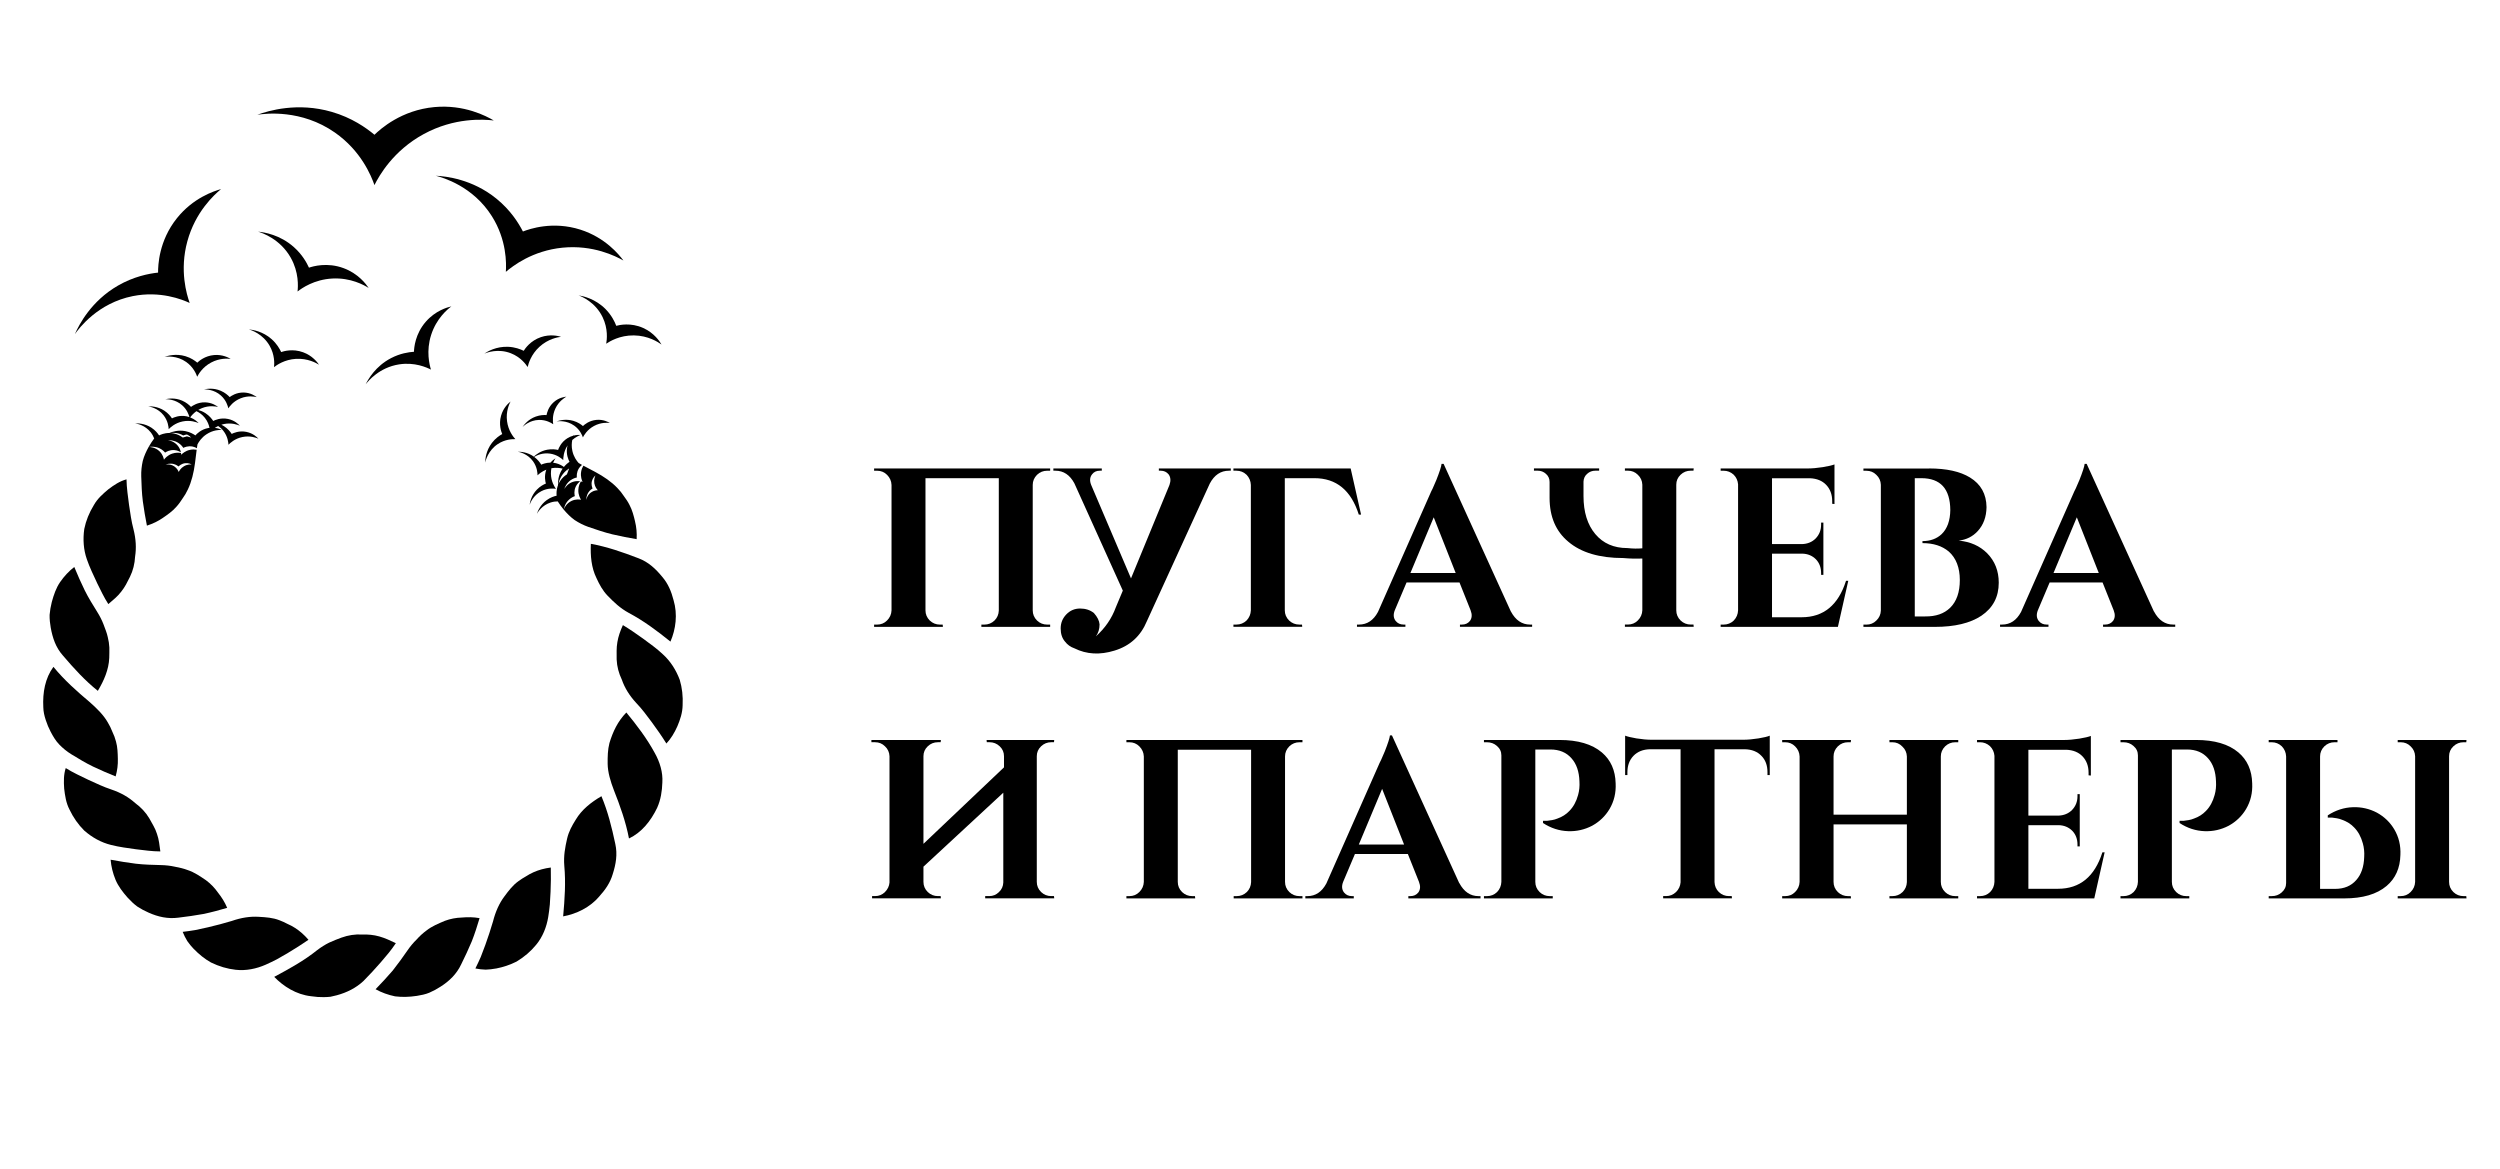 <?xml version="1.0" encoding="UTF-8"?> <svg xmlns="http://www.w3.org/2000/svg" version="1.1" viewBox="0 0 1000 467.56"><g><g id="_Слой_1" data-name="Слой_1"><g><g><path d="M77.59,379.65c1.95,2.02,4.21,3.89,6.8,5.34,3.22,1.57,6.52,2.55,9.88,2.92,4.09.47,8.3-.4,11.99-2.03,1.55-.72,3.04-1.38,4.53-2.18,1.51-.84,2.98-1.68,4.41-2.54,2.87-1.71,5.6-3.47,8.19-5.24-1.63-1.91-3.42-3.49-5.36-4.74-.97-.63-1.98-1.16-3.04-1.62-1.03-.53-2.08-1.05-3.19-1.45-2.63-1.04-5.42-1.22-8.24-1.38-3.41-.23-7.03.32-10.84,1.65-3.05.92-6.23,1.77-9.54,2.54l-5.05,1.1c-1.69.31-3.34.5-5.06.72.52,1.27,1.12,2.54,1.86,3.71.78,1.11,1.66,2.19,2.63,3.2Z"></path><path d="M166.64,398.37c1.76-.3,3.48-.61,5.07-1.28,1.59-.69,3.1-1.5,4.53-2.44,3.51-2.22,6.41-5.04,8.23-8.9,1.54-3.09,2.94-6.14,4.21-9.13,1.23-3.08,2.23-6.31,3.15-9.36-2.43-.45-4.75-.45-7.05-.25-2.35.07-4.63.5-6.83,1.32-2.62,1.12-5.1,2.1-7.37,3.88-1.4,1.03-2.72,2.23-3.96,3.62-1.27,1.24-2.47,2.65-3.58,4.27-1.83,2.68-3.81,5.39-5.94,8.11-2.15,2.49-4.44,4.99-6.87,7.48,2.37,1.32,5.01,2.27,7.8,2.85,2.77.35,5.69.27,8.62-.18Z"></path><path d="M198.42,387.41c2.76-.53,5.55-1.43,8.19-2.77,3.07-1.84,5.69-4.08,7.83-6.7,2.64-3.16,4.19-7.16,4.85-11.14.24-1.69.51-3.29.64-4.99l.29-5.08c.14-3.34.18-6.58.1-9.72-2.49.33-4.8.94-6.92,1.89-1.06.47-2.07,1.02-3.03,1.65-.99.59-2.02,1.17-2.95,1.89-2.32,1.64-3.99,3.88-5.67,6.14-2.05,2.73-3.56,6.09-4.54,9.98-.9,3.06-1.92,6.19-3.07,9.38l-1.83,4.83c-.67,1.57-1.41,3.07-2.16,4.62,1.35.26,2.74.44,4.13.47,1.36-.05,2.74-.2,4.12-.46Z"></path><path d="M38.75,233.04c1.5,3.01,2.78,5.8,4.58,8.6,1.79-1.54,3.76-3.11,5.14-4.95.72-.91,1.36-1.87,1.92-2.87.52-1.02,1.05-2.06,1.6-3.1,1.24-2.55,1.89-5.19,2.05-8.11.53-3.36.35-6.98-.64-10.88-.87-3.26-1.26-6.36-1.78-9.74-.42-3.29-.97-6.89-1.02-10.25-2.72.73-4.95,2.24-7.22,3.95-2.15,1.79-4.4,3.75-5.84,6.35-1.87,3.05-3.16,6.24-3.83,9.54-.59,4.16-.31,8.3,1.03,12.12,1.08,3.16,2.64,6.37,4.02,9.33Z"></path><path d="M51.06,359.06c1.21,1.31,2.46,2.53,3.84,3.54,1.44.95,2.95,1.76,4.52,2.44,3.79,1.7,7.73,2.59,11.95,2.02,3.43-.4,6.74-.89,9.94-1.46,3.26-.67,6.51-1.57,9.56-2.46-.95-2.28-2.21-4.24-3.64-6.05-1.35-1.93-2.96-3.6-4.85-5.01-2.37-1.59-4.55-3.14-7.29-4.05-1.62-.62-3.39-1.03-5.19-1.36-1.74-.39-3.59-.6-5.56-.64-3.23-.08-6.69-.16-10-.55-3.28-.42-6.65-.95-10.09-1.6.22,2.69.89,5.41,1.97,8.04,1.1,2.61,2.87,4.91,4.83,7.13Z"></path><path d="M17.32,282.88c.03,1.79.44,3.5.98,5.14.53,1.64,1.19,3.22,1.98,4.72.97,1.83,1.97,3.56,3.41,5.05,1.44,1.49,3.04,2.8,4.8,3.89,2.96,1.79,5.7,3.49,8.74,4.95,3.06,1.45,6.07,2.76,9.03,3.93.66-2.39.96-4.73.88-7.02-.06-2.29-.1-4.66-.74-6.92-.35-1.37-.84-2.67-1.46-3.93-.5-1.28-1.08-2.52-1.83-3.73-1.68-2.98-4.44-5.67-7.28-8.17-4.91-4.11-10.17-8.79-14.46-14.05-3.31,4.51-4.35,10.22-4.05,16.14Z"></path><path d="M24.04,232.84c-1.61,2.34-2.54,5.1-3.32,7.96-.44,1.74-.74,3.46-.88,5.15-.03,1.72.15,3.44.45,5.12.76,4.12,1.99,7.89,4.84,11.1,4.52,5.3,8.82,10.02,14,14.17,2.45-4.1,4.37-8.47,4.57-13.17,0-1.43.1-2.8.04-4.17-.07-1.37-.28-2.75-.63-4.14-.36-1.69-1.07-3.41-1.69-5.07-.63-1.66-1.47-3.33-2.52-5-1.7-2.74-3.55-5.69-5.02-8.67-1.44-2.97-2.84-6.08-4.17-9.33-2.14,1.66-4.05,3.71-5.67,6.05Z"></path><path d="M27.79,323.81c1.54,3.23,3.52,6.05,5.91,8.42,3.16,2.77,6.78,4.78,10.72,5.75,3.22.83,6.77,1.27,10.01,1.73,3.34.39,6.38.85,9.71.86-.32-2.34-.56-4.85-1.35-7.01-.67-2.25-1.96-4.14-3.07-6.22-1.46-2.44-3.33-4.41-5.68-6.14-2.52-2.29-5.66-4.1-9.47-5.39-3.19-1.05-6.01-2.42-9.12-3.83-2.99-1.45-6.3-2.95-9.15-4.75-.87,2.68-.82,5.38-.63,8.21.33,2.78.74,5.75,2.13,8.38Z"></path><path d="M129.66,398.85c.86-.01,1.7-.06,2.54-.15.84-.16,1.68-.36,2.51-.59,4.04-1.09,7.7-2.93,10.66-5.69,2.46-2.49,4.77-4.99,6.93-7.48,2.17-2.5,4.2-4.88,6.04-7.67-2.13-1.02-4.35-2.06-6.6-2.69-2.25-.64-4.55-.84-6.9-.77-2.84-.16-5.52.26-8.26,1.24-1.67.64-3.3,1.23-4.91,2-1.61.79-3.21,1.79-4.79,3-5.27,4.23-10.9,7.32-17.19,10.7,3.69,3.81,8.8,7.08,14.72,7.74,1.77.27,3.51.4,5.22.37Z"></path><path d="M264.94,230.79c-2.65-3.25-5.56-5.98-9.53-7.48-6.52-2.5-12.56-4.6-19.07-5.78-.21,4.78.18,9.52,2.26,13.73,1.18,2.58,2.44,4.94,4.46,7.04,2.48,2.55,4.96,4.96,8.47,6.87,5.93,3.15,11.15,7.04,16.65,11.47,2.13-4.93,2.94-10.88,1.24-16.59-.89-3.47-2.2-6.62-4.48-9.26Z"></path><path d="M239.78,358.49c2.4-2.65,4.33-5.47,5.3-8.81,1.28-3.99,1.97-7.91,1.05-12.07-1.45-6.82-3-13.04-5.56-19.13-4.13,2.42-7.87,5.35-10.27,9.39-1.51,2.41-2.81,4.75-3.46,7.59-.79,3.47-1.45,6.86-1.12,10.86.61,6.69.18,13.16-.46,20.23,5.25-.97,10.7-3.51,14.53-8.06Z"></path><path d="M270.96,290.48c1.1-2.59,2.05-5.41,2.09-8.37.19-3.57-.2-6.98-1.16-10.2-1.48-3.93-3.7-7.43-6.71-10.16-2.38-2.27-5.3-4.35-7.95-6.3-2.72-1.95-5.33-3.76-8.07-5.41-1.02,2.24-1.85,4.53-2.21,6.81-.42,2.29-.28,4.57-.29,6.94.13,2.84.83,5.48,2.09,8.12,1.11,3.21,3,6.31,5.73,9.26,2.37,2.45,4.19,4.99,6.23,7.7,1.97,2.7,4.01,5.56,5.84,8.54,1.86-1.98,3.26-4.34,4.41-6.93Z"></path><path d="M262.86,323.12c1.47-3.26,1.97-6.72,2.08-10.1.27-4.08-1.01-8.21-3-11.77-3.18-5.89-7.38-11.38-11.4-16.25-3.49,3.58-5.38,7.7-6.76,12.2-.71,2.75-.74,5.51-.72,8.31.04,3.4,1.15,7.08,2.53,10.65,2.35,5.93,4.74,12.56,6,19.23,5.05-2.39,8.7-6.93,11.28-12.28Z"></path><path d="M149.78,53.9c-3.36-2.81-9.06-6.82-17.05-9.14-13.74-4-25.4-.45-29.79,1.14,3.24-.49,17.57-2.27,31.02,7.12,10.5,7.33,14.53,17.32,15.82,21.01,1.84-3.69,7.47-13.74,19.69-20.39,12.33-6.72,23.95-5.92,28.04-5.45-3.01-1.77-11.83-6.45-23.73-5.36-13.25,1.21-21.62,8.77-23.99,11.07Z"></path><path d="M63.23,109.04c-3.79.41-9.74,1.58-16.02,5.19-10.79,6.21-15.6,15.67-17.25,19.4,1.65-2.33,9.17-12.4,23.18-15.19,10.93-2.17,19.64,1.32,22.73,2.74-1.2-3.38-4.12-12.98-.93-24.66,3.22-11.8,10.73-18.61,13.49-20.89-2.93.82-11.18,3.53-17.68,11.67-7.23,9.05-7.53,18.86-7.52,21.74Z"></path><path d="M209.17,92.6c-1.74-3.39-4.95-8.54-10.57-13.11-9.66-7.86-20.21-8.98-24.28-9.19,2.76.71,14.86,4.13,22.46,16.23,5.93,9.44,5.78,18.82,5.56,22.21,2.73-2.33,10.65-8.48,22.7-9.67,12.17-1.2,21.21,3.38,24.33,5.14-1.81-2.44-7.29-9.18-17.21-12.35-11.04-3.52-20.31-.3-22.99.74Z"></path><path d="M165.57,140.71c-2.14.14-5.51.65-9.13,2.53-6.22,3.23-9.15,8.43-10.17,10.48.98-1.27,5.45-6.75,13.4-7.97,6.2-.96,11,1.22,12.71,2.09-.59-1.93-2-7.39.08-13.88,2.1-6.55,6.48-10.2,8.09-11.41-1.66.39-6.37,1.71-10.22,6.13-4.28,4.91-4.69,10.42-4.75,12.04Z"></path><path d="M123.59,107.07c-.95-2.09-2.74-5.28-6-8.19-5.6-5.01-11.92-5.97-14.37-6.22,1.65.5,8.83,2.91,13.07,10.41,3.31,5.85,2.95,11.5,2.73,13.53,1.71-1.33,6.65-4.81,13.94-5.19,7.36-.38,12.68,2.63,14.51,3.78-1.02-1.52-4.14-5.74-10.02-7.92-6.55-2.43-12.23-.75-13.87-.2Z"></path><path d="M98.58,172.76c-2.93-.61-5.23.47-5.9.81-.54-.83-1.5-2.06-3.07-3.09-.35-.23-.7-.43-1.05-.6.32-.1.64-.19.99-.26,3.1-.64,5.55.3,6.4.67-.53-.58-2.12-2.17-4.76-2.71-2.93-.61-5.23.47-5.9.81-.54-.83-1.5-2.06-3.07-3.09-.99-.65-1.99-1.06-2.91-1.31.46-.27.94-.53,1.5-.75,2.94-1.17,5.52-.67,6.42-.46-.62-.48-2.47-1.76-5.16-1.84-3-.09-5.07,1.37-5.67,1.82-.67-.72-1.84-1.77-3.56-2.51-2.96-1.27-5.67-.79-6.69-.55.74-.02,3.99-.03,6.74,2.43,1.87,1.67,2.59,3.66,2.87,4.71-.34-.12-.7-.22-1.08-.3-2.93-.61-5.23.47-5.9.81-.54-.83-1.5-2.06-3.07-3.09-2.7-1.76-5.44-1.76-6.49-1.71.73.11,3.93.66,6.22,3.57,1.78,2.27,1.99,4.69,2.03,5.56.64-.67,2.51-2.47,5.58-3.1,3.1-.64,5.55.3,6.4.67-.43-.47-1.57-1.59-3.38-2.29.43-.61,1.25-1.59,2.5-2.49,1.11.53,2.34,1.35,3.39,2.69,1.11,1.41,1.61,2.87,1.84,3.99-.16.02-.32.03-.48.06-2.95.54-4.68,2.4-5.16,2.96-.81-.56-2.17-1.35-4.01-1.71-2.91-.57-5.28.25-6.39.73-2.06,0-3.61.71-4.13.98-.54-.83-1.5-2.06-3.07-3.09-2.7-1.76-5.44-1.76-6.49-1.71.73.11,3.93.66,6.22,3.57.64.82,1.08,1.66,1.38,2.44-.81,1.09-1.55,2.23-2.21,3.39-1,1.81-1.85,3.65-2.36,5.61-.45,2.02-.67,4.08-.61,6.15.12,3.46.21,6.69.64,10.02.46,3.35,1.01,6.59,1.63,9.71,2.36-.76,4.49-1.79,6.37-3.1,1.9-1.3,3.84-2.64,5.39-4.42.96-1.04,1.76-2.19,2.51-3.36.81-1.1,1.51-2.3,2.11-3.59,1.5-3.12,2.36-6.76,2.86-10.56.19-1.75.41-3.52.66-5.32-.71-.13-1.61-.19-2.62.02-1.96.4-3.15,1.55-3.56,1.98,0-.16-.03-.4-.07-.69-.78-.16-2.08-.27-3.56.24-1.89.65-2.93,1.95-3.28,2.43-.09-.55-.43-2.07-1.75-3.35-1.69-1.65-3.76-1.74-4.23-1.74.66-.12,2.4-.35,4.25.54,1.08.52,1.79,1.22,2.2,1.7.39-.27,1.76-1.14,3.67-1,1.17.09,2.05.52,2.63.89-.14-.72-.44-1.64-1.16-2.56-1.46-1.86-3.5-2.21-3.97-2.28.67-.03,2.42-.03,4.15,1.09,1,.65,1.62,1.44,1.96,1.97.42-.22,1.89-.91,3.76-.52.67.14,1.21.39,1.67.66.07-.5.16-1.02.23-1.52.57-1.11,1.65-2.75,3.59-4.04,2.63-1.75,5.26-1.81,6.18-1.78-.45-.22-1.47-.65-2.84-.81.39-.26.85-.5,1.34-.74.72.49,1.45,1.11,2.1,1.95,1.78,2.27,1.99,4.69,2.03,5.56.64-.67,2.51-2.47,5.58-3.1,3.1-.64,5.55.3,6.4.67-.53-.58-2.12-2.17-4.76-2.71ZM69.52,185.63c.89.23,1.53.66,1.91.95.25-.26,1.15-1.12,2.61-1.3,1.31-.16,2.3.33,2.63.52-.45-.04-1.74-.09-3.07.69-1.33.77-1.92,1.9-2.11,2.31-.15-.4-.63-1.49-1.81-2.27-1.51-.99-3.09-.75-3.44-.69.48-.19,1.75-.62,3.28-.22ZM74.78,174.54l-1.57.45h-.16s0,0,0,0c-.82-.62-2.01-1.3-3.55-1.62-.48-.1-.93-.14-1.37-.16,1.13-.14,3.29-.18,5.14.98.91-.25,1.29-.55,1.82-.25.54.31.97.67,1.34,1.05h-.12l-1.53-.45Z"></path><path d="M91.87,158.83c-.67-.72-1.84-1.77-3.56-2.51-2.96-1.27-5.67-.79-6.69-.55.74-.02,3.99-.03,6.74,2.43,2.15,1.92,2.78,4.27,2.97,5.13.51-.77,2.04-2.87,4.96-4.02,2.94-1.17,5.52-.67,6.42-.46-.62-.48-2.47-1.76-5.16-1.84-3-.09-5.07,1.37-5.67,1.82Z"></path><path d="M78.92,145.07c-.93-.79-2.52-1.92-4.75-2.59-3.83-1.14-7.1-.17-8.34.27.91-.13,4.92-.6,8.66,2.05,2.92,2.07,4.03,4.87,4.39,5.9.52-1.03,2.11-3.83,5.54-5.67,3.46-1.86,6.71-1.61,7.85-1.47-.84-.5-3.3-1.83-6.63-1.54-3.71.32-6.06,2.41-6.73,3.05Z"></path><path d="M112.47,140.83c-.61-1.32-1.75-3.33-3.82-5.17-3.55-3.15-7.56-3.75-9.1-3.9,1.04.31,5.59,1.82,8.3,6.55,2.11,3.69,1.9,7.26,1.76,8.55,1.08-.84,4.2-3.06,8.81-3.32,4.66-.26,8.03,1.63,9.19,2.35-.65-.96-2.63-3.62-6.36-4.98-4.15-1.52-7.73-.44-8.77-.09Z"></path><g><path d="M254.03,208.6c-.53-2.24-1.11-4.53-2.22-6.61-.63-1.27-1.42-2.42-2.25-3.54-.74-1.15-1.61-2.23-2.61-3.25-2.38-2.51-5.48-4.61-8.85-6.42-1.57-.79-3.15-1.64-4.74-2.51-.38.62-.75,1.44-.91,2.45-.32,1.97.33,3.5.59,4.03-.15-.05-.39-.12-.67-.18-.42.67-.99,1.84-1.04,3.41-.06,2,.78,3.43,1.1,3.92-.55-.11-2.08-.33-3.76.44-2.14.99-2.96,2.9-3.13,3.34.12-.66.53-2.37,2.02-3.78.87-.82,1.78-1.24,2.37-1.45-.11-.46-.45-2.05.36-3.78.5-1.06,1.21-1.73,1.76-2.14-.72-.12-1.69-.17-2.8.18-2.25.7-3.31,2.49-3.54,2.9.21-.64.83-2.28,2.49-3.49.97-.7,1.93-1,2.54-1.13-.05-.47-.18-2.09.85-3.7.37-.58.8-.99,1.21-1.32-.45-.25-.9-.51-1.34-.76-.84-.93-1.99-2.52-2.5-4.79-.4-1.73-.29-3.26-.05-4.43,1.37-1.21,2.73-1.79,3.34-2.02-.49-.03-1.56-.06-2.85.28.03-.09.07-.18.09-.25-.08.08-.19.19-.31.31-.71.2-1.47.51-2.25,1-2.54,1.6-3.45,3.97-3.69,4.67-.96-.22-2.51-.44-4.36-.09-2.6.49-4.38,1.85-5.34,2.76-2.62-1.86-5.36-1.97-6.41-1.96.73.14,3.9.82,6.07,3.81,1.69,2.34,1.81,4.76,1.81,5.64.49-.48,1.68-1.54,3.51-2.27-.93,2.6-.37,4.87-.17,5.55-.91.37-2.31,1.09-3.61,2.44-2.24,2.32-2.75,5.02-2.89,6.06.24-.7,1.39-3.74,4.67-5.44,2.56-1.33,4.98-1.08,5.85-.95-.54-.75-1.96-2.93-2-6.06-.01-.79.07-1.51.19-2.18.05,0,.1-.03.15-.03,1.72-.28,3.21-.09,4.35.2-.09.13-.18.24-.27.38-1.57,2.52-1.64,5.03-1.59,6.23-.73,1.93-.61,3.63-.55,4.21-.96.21-2.46.67-3.98,1.78-2.61,1.9-3.58,4.46-3.9,5.46.36-.64,2.02-3.44,5.55-4.54,1-.31,1.93-.42,2.77-.42.73,1.14,1.53,2.24,2.38,3.27,1.34,1.58,2.75,3.02,4.4,4.2,1.73,1.14,3.57,2.07,5.53,2.76,3.27,1.11,6.33,2.18,9.6,2.96,3.3.76,6.52,1.4,9.66,1.92.13-2.48-.08-4.83-.64-7.06ZM222.43,185.29c-.41-.1-.8-.16-1.18-.2.36-.83.74-1.44.96-1.77-.4.24-1.21.8-2.02,1.72-1.83.03-3.2.6-3.69.83-.49-.82-1.38-2.05-2.83-3.11,1.12-.67,3.4-1.73,6.31-1.32,2.86.4,4.69,1.99,5.32,2.6,0-.9.1-3.38,1.74-5.9-.06.23-.12.45-.17.69-.55,2.95.58,5.22.94,5.88-.61.42-1.45,1.09-2.25,2.07-.77-.57-1.81-1.15-3.13-1.48ZM226.66,188.08s.05-.03.07-.05c.13.06.26.11.35.16-.06-.07-.14-.16-.22-.25.27-.21.54-.4.81-.57l-.9,2.38c-.87.55-1.92,1.41-2.77,2.74-.28.44-.5.89-.68,1.32.23-1.22.95-3.77,3.34-5.73ZM236.38,196.99c-1.47,1.06-1.8,2.62-1.87,2.98,0-.52.05-1.86.96-3.15.53-.75,1.16-1.2,1.57-1.45-.15-.33-.64-1.48-.28-2.9.32-1.28,1.12-2.03,1.42-2.28-.2.41-.7,1.59-.45,3.12.25,1.51,1.09,2.46,1.41,2.79-.43,0-1.62.06-2.76.89Z"></path><path d="M229.62,170.2c2.36,1.66,3.25,3.92,3.54,4.75.42-.83,1.7-3.09,4.46-4.57,2.79-1.5,5.4-1.31,6.32-1.2-.68-.4-2.66-1.47-5.34-1.23-2.99.26-4.88,1.95-5.42,2.47-.75-.64-2.03-1.55-3.83-2.08-3.09-.91-5.72-.13-6.71.23.73-.11,3.96-.49,6.98,1.64Z"></path></g><path d="M218.62,166.03c-.98-.07-2.55-.04-4.32.6-3.03,1.09-4.68,3.29-5.27,4.16.53-.52,2.9-2.74,6.59-2.82,2.88-.06,4.94,1.23,5.67,1.73-.15-.92-.46-3.49.88-6.32,1.36-2.86,3.58-4.25,4.38-4.71-.78.08-3.01.39-5.03,2.17-2.25,1.98-2.77,4.46-2.9,5.2Z"></path><path d="M200.89,173.62c-1.07.59-2.69,1.67-4.11,3.52-2.43,3.18-2.68,6.58-2.71,7.89.2-.89,1.18-4.81,4.99-7.37,2.97-2,5.99-2.04,7.08-2-.78-.85-2.83-3.34-3.33-7.19-.51-3.9.88-6.85,1.41-7.86-.77.6-2.88,2.43-3.79,5.65-1.02,3.58.1,6.52.47,7.38Z"></path><path d="M209.48,140.32c-1.3-.64-3.46-1.48-6.22-1.6-4.75-.2-8.23,1.86-9.52,2.72,1.01-.41,5.49-2.12,10.57-.15,3.97,1.54,6.05,4.44,6.76,5.53.3-1.33,1.33-5.02,4.74-8.13,3.45-3.14,7.26-3.8,8.61-3.97-1.11-.33-4.32-1.15-8.08.14-4.18,1.44-6.28,4.54-6.86,5.47Z"></path><path d="M246.5,130.32c-.63-1.67-1.87-4.23-4.25-6.65-4.09-4.16-8.95-5.22-10.83-5.53,1.25.47,6.7,2.69,9.62,8.72,2.28,4.7,1.72,9.06,1.44,10.63,1.39-.94,5.4-3.4,11.07-3.33,5.73.07,9.7,2.67,11.06,3.65-.72-1.23-2.92-4.65-7.38-6.64-4.96-2.21-9.44-1.19-10.75-.84Z"></path></g><g><path d="M392.55,250.74v-.9h1.18c1.57,0,2.93-.54,4.07-1.63,1.09-1.09,1.66-2.41,1.72-3.98v-52.95h-29.33v52.86c0,1.57.57,2.93,1.72,4.07,1.15,1.09,2.5,1.63,4.07,1.63h1.09l.09.9h-27.52v-.9h1.18c1.57,0,2.9-.54,3.98-1.63,1.15-1.14,1.75-2.5,1.81-4.07v-50.15c-.06-1.57-.66-2.93-1.81-4.07-1.09-1.09-2.41-1.63-3.98-1.63h-1.18v-.9h70.42v.9h-1.18c-1.57,0-2.93.54-4.07,1.63-1.15,1.15-1.72,2.5-1.72,4.07v50.15c0,1.57.57,2.93,1.72,4.07,1.14,1.09,2.5,1.63,4.07,1.63h1.18v.9h-27.52Z"></path><path d="M438.26,254.63c3.74-3.32,6.43-7.21,8.06-11.68l2.81-6.7-19.37-42.9c-1.81-3.38-4.34-5.07-7.6-5.07h-.81v-.9h19.37v.9h-.81c-1.33,0-2.35.48-3.08,1.45-.91,1.15-1.03,2.57-.36,4.25l15.93,37.38,15.39-37.38c.6-1.69.48-3.11-.36-4.25-.79-.96-1.84-1.45-3.17-1.45h-.72v-.9h28.78v.9h-.72c-3.32,0-5.88,1.72-7.69,5.16l-25.16,55.03c-2.47,5.97-6.79,9.9-12.94,11.77-5.85,1.81-11.19,1.51-16.02-.9-1.57-.54-2.84-1.45-3.8-2.72-1.15-1.33-1.72-3.08-1.72-5.25s.75-4.04,2.26-5.61c1.51-1.57,3.35-2.35,5.52-2.35s4.01.6,5.52,1.81c1.39,1.57,2.14,3.08,2.26,4.53,0,1.87-.51,3.5-1.54,4.89Z"></path><path d="M544.43,205.84h-.91c-3.08-9.72-8.99-14.57-17.74-14.57h-11.86v52.86c0,1.57.57,2.93,1.72,4.07,1.15,1.09,2.5,1.63,4.07,1.63h1.09l.09.9h-27.52v-.9h1.18c1.57,0,2.93-.54,4.07-1.63,1.09-1.14,1.66-2.5,1.72-4.07v-50.15c-.06-1.57-.63-2.93-1.72-4.07-1.15-1.09-2.5-1.63-4.07-1.63h-1.18v-.9h46.89l4.17,18.47Z"></path><path d="M604.35,244.58c1.87,3.5,4.43,5.25,7.69,5.25h.81v.9h-28.87v-.9h.82c1.33,0,2.38-.48,3.17-1.45.84-1.15.93-2.56.27-4.26l-4.44-11.13h-21.18l-4.71,11.13c-.66,1.69-.54,3.11.36,4.26.78.97,1.84,1.45,3.17,1.45h.72v.9h-19.37v-.9h.81c3.26,0,5.79-1.69,7.6-5.07l20.91-47.34c.12-.24.24-.51.36-.82.24-.42.45-.84.63-1.27.54-1.21,1.02-2.32,1.45-3.35,1.27-3.2,1.96-5.34,2.08-6.43h.82l26.88,59.02ZM582.27,229.19l-8.78-22.27-9.32,22.27h18.1Z"></path><path d="M656.94,223.4c-2.35.12-4.89.06-7.6-.18-9.54,0-16.87-2.17-22-6.52-5.01-4.16-7.51-10.02-7.51-17.56v-6.34c0-1.33-.48-2.41-1.45-3.26-.91-.84-2.02-1.27-3.35-1.27h-1.45v-.9h26.07v.9h-1.45c-1.33,0-2.44.42-3.35,1.27-.9.78-1.39,1.81-1.45,3.08v5.79c0,6.4,1.57,11.47,4.71,15.21,3.14,3.74,7.42,5.61,12.85,5.61,2.17.24,4.16.27,5.97.09v-25.44c-.06-1.57-.66-2.9-1.81-3.98-1.09-1.09-2.41-1.63-3.98-1.63h-1.18v-.9h27.52l-.09.9h-1.09c-1.57,0-2.93.54-4.07,1.63-1.15,1.09-1.72,2.41-1.72,3.98v50.24c0,1.57.57,2.93,1.72,4.07,1.14,1.09,2.5,1.63,4.07,1.63h1.09l.09.9h-27.52v-.9h1.18c1.57,0,2.9-.54,3.98-1.63,1.15-1.14,1.75-2.5,1.81-4.07v-20.73Z"></path><path d="M735.15,250.74h-46.89v-.9h1.18c1.57,0,2.93-.54,4.07-1.63,1.09-1.14,1.66-2.5,1.72-4.07v-50.42c-.12-1.51-.72-2.81-1.81-3.89-1.15-1.02-2.48-1.54-3.98-1.54h-1.18v-.9h34.67c1.87,0,3.95-.18,6.24-.54,2.17-.36,3.71-.72,4.62-1.08v15.84l-.91-.09v-.99c0-2.72-.81-4.92-2.44-6.61-1.57-1.63-3.71-2.5-6.43-2.62h-15.21v26.34h11.95c2.23-.06,4.07-.81,5.52-2.26,1.45-1.51,2.17-3.35,2.17-5.52v-.81h.91v20.91h-.91v-.72c0-2.23-.69-4.07-2.08-5.52-1.45-1.45-3.26-2.2-5.43-2.26h-12.13v25.44h11.86c8.75,0,14.66-4.86,17.74-14.57h.9l-4.16,18.47Z"></path><path d="M771.62,187.38c7,0,12.46,1.21,16.38,3.62,4.34,2.66,6.55,6.61,6.61,11.86-.06,3.92-1.24,7.12-3.53,9.59-1.99,2.17-4.53,3.44-7.6,3.8,4.65.42,8.45,2.11,11.4,5.07,3.08,3.14,4.62,7.06,4.62,11.77,0,5.67-2.32,10.08-6.97,13.22-4.47,2.96-10.65,4.44-18.56,4.44h-28.6v-.9h1.18c1.57,0,2.9-.54,3.98-1.63,1.14-1.09,1.75-2.41,1.81-3.98v-50.33c-.06-1.57-.66-2.9-1.81-3.98-1.09-1.09-2.41-1.63-3.98-1.63h-1.18v-.9h26.25ZM770.08,246.57c4.22.06,7.54-1.09,9.96-3.44,2.59-2.53,3.89-6.25,3.89-11.13s-1.48-8.81-4.44-11.4c-2.66-2.23-6.15-3.35-10.5-3.35v-.81c3.14,0,5.7-.93,7.69-2.81,2.23-2.17,3.38-5.37,3.44-9.6-.06-8.51-3.92-12.76-11.59-12.76h-2.62v55.31h4.16Z"></path><path d="M861.59,244.58c1.87,3.5,4.44,5.25,7.69,5.25h.81v.9h-28.87v-.9h.81c1.33,0,2.38-.48,3.17-1.45.84-1.15.93-2.56.27-4.26l-4.44-11.13h-21.18l-4.71,11.13c-.66,1.69-.54,3.11.36,4.26.78.97,1.84,1.45,3.17,1.45h.72v.9h-19.37v-.9h.81c3.26,0,5.79-1.69,7.6-5.07l20.91-47.34c.12-.24.24-.51.36-.82.24-.42.45-.84.63-1.27.54-1.21,1.03-2.32,1.45-3.35,1.27-3.2,1.96-5.34,2.08-6.43h.81l26.88,59.02ZM839.51,229.19l-8.78-22.27-9.32,22.27h18.1Z"></path><path d="M369.38,346.68v6.06c0,1.57.57,2.93,1.72,4.07,1.14,1.09,2.5,1.63,4.07,1.63h1.09l.09.9h-27.52v-.9h1.18c1.57,0,2.9-.54,3.98-1.63s1.69-2.35,1.81-3.8v-50.51c-.06-1.57-.66-2.9-1.81-3.98-1.09-1.09-2.41-1.63-3.98-1.63h-1.45v-.9h27.79l-.09.9h-1.09c-1.57,0-2.93.54-4.07,1.63-1.15,1.09-1.72,2.41-1.72,3.98v35.03l32.22-30.59v-4.44c0-1.57-.57-2.9-1.72-3.98-1.15-1.09-2.5-1.63-4.07-1.63h-1.09l-.09-.9h27.06l-.09.9h-1.09c-1.57,0-2.93.54-4.07,1.63-1.15,1.09-1.72,2.41-1.72,3.98v50.24c0,1.57.57,2.93,1.72,4.07,1.15,1.09,2.5,1.63,4.07,1.63h1.09l.09.9h-27.61v-.9h1.63c1.51,0,2.81-.54,3.89-1.63,1.09-1.02,1.66-2.29,1.72-3.8v-35.93l-31.95,29.6Z"></path><path d="M493.47,359.35v-.9h1.18c1.57,0,2.93-.54,4.07-1.63,1.09-1.09,1.66-2.41,1.72-3.98v-52.95h-29.33v52.86c0,1.57.57,2.93,1.72,4.07,1.15,1.09,2.5,1.63,4.07,1.63h1.09l.09.9h-27.52v-.9h1.18c1.57,0,2.9-.54,3.98-1.63,1.15-1.14,1.75-2.5,1.81-4.07v-50.15c-.06-1.57-.66-2.93-1.81-4.07-1.09-1.09-2.41-1.63-3.98-1.63h-1.18v-.9h70.42v.9h-1.18c-1.57,0-2.93.54-4.07,1.63-1.15,1.15-1.72,2.5-1.72,4.07v50.15c0,1.57.57,2.93,1.72,4.07,1.14,1.09,2.5,1.63,4.07,1.63h1.18v.9h-27.52Z"></path><path d="M583.71,353.2c1.87,3.5,4.44,5.25,7.69,5.25h.81v.9h-28.87v-.9h.81c1.33,0,2.38-.48,3.17-1.45.84-1.15.93-2.56.27-4.26l-4.44-11.13h-21.18l-4.71,11.13c-.66,1.69-.54,3.11.36,4.26.78.97,1.84,1.45,3.17,1.45h.72v.9h-19.37v-.9h.81c3.26,0,5.79-1.69,7.6-5.07l20.91-47.34c.12-.24.24-.51.36-.82.24-.42.45-.84.63-1.27.54-1.21,1.02-2.32,1.45-3.35,1.27-3.2,1.96-5.34,2.08-6.43h.81l26.88,59.02ZM561.63,337.81l-8.78-22.27-9.32,22.27h18.1Z"></path><path d="M623.81,295.99c7.36,0,13,1.66,16.93,4.98,3.56,3.02,5.4,7.15,5.52,12.4.18,3.74-.63,7.15-2.44,10.23-1.69,2.84-4.01,5.07-6.97,6.7-3.02,1.57-6.21,2.29-9.59,2.17-3.56-.12-6.91-1.21-10.05-3.26v-.9h1.72c.6-.06,1.24-.15,1.9-.27.72-.12,1.45-.33,2.17-.63,1.87-.66,3.44-1.66,4.71-2.99,1.63-1.63,2.81-3.77,3.53-6.43.48-1.69.66-3.5.54-5.43-.12-3.92-1.18-7-3.17-9.23-2.05-2.35-4.86-3.53-8.42-3.53h-6.06v52.95c0,1.57.57,2.93,1.72,4.07,1.14,1.09,2.5,1.63,4.07,1.63h1.18v.9h-27.52v-.9h1.18c1.57,0,2.93-.54,4.07-1.63,1.09-1.14,1.66-2.5,1.72-4.07v-50.6c0-1.51-.6-2.78-1.81-3.8-1.09-.96-2.41-1.45-3.98-1.45h-1.18v-.9h30.23Z"></path><path d="M707.9,310.02h-.91v-1.09c0-2.78-.81-4.98-2.44-6.61-1.63-1.69-3.83-2.56-6.61-2.62h-12.13v53.13c.06,1.57.63,2.9,1.72,3.98,1.14,1.09,2.5,1.63,4.07,1.63h1.09l.09.9h-27.52v-.9h1.18c1.51,0,2.84-.54,3.98-1.63,1.09-1.09,1.69-2.38,1.81-3.89v-53.22h-12.22c-2.78.06-4.98.94-6.61,2.62s-2.44,3.89-2.44,6.61v1.09h-.91v-15.75c.91.36,2.41.72,4.53,1.09,2.23.36,4.28.54,6.15.54h36.48c1.87,0,3.92-.18,6.16-.54,2.17-.36,3.68-.72,4.53-1.09v15.75Z"></path><path d="M755.78,359.35v-.9h1.18c1.57,0,2.93-.54,4.07-1.63,1.08-1.09,1.66-2.41,1.72-3.98v-23.08h-29.33v22.99c0,1.57.57,2.93,1.72,4.07,1.14,1.09,2.5,1.63,4.07,1.63h1.09l.09.9h-27.52v-.9h1.18c1.57,0,2.9-.54,3.98-1.63,1.14-1.14,1.75-2.5,1.81-4.07v-50.15c-.06-1.57-.66-2.93-1.81-4.07-1.09-1.09-2.41-1.63-3.98-1.63h-1.18v-.9h27.52l-.09.9h-1.09c-1.57,0-2.93.54-4.07,1.63-1.15,1.15-1.72,2.5-1.72,4.07v23.26h29.33v-23.26c-.06-1.57-.66-2.9-1.81-3.98-1.09-1.15-2.41-1.72-3.98-1.72h-1.18v-.9h27.52v.9h-1.18c-1.57,0-2.93.54-4.07,1.63-1.15,1.15-1.72,2.5-1.72,4.07v50.15c0,1.57.57,2.93,1.72,4.07,1.14,1.09,2.5,1.63,4.07,1.63h1.18v.9h-27.52Z"></path><path d="M837.7,359.35h-46.89v-.9h1.18c1.57,0,2.93-.54,4.07-1.63,1.09-1.14,1.66-2.5,1.72-4.07v-50.42c-.12-1.51-.72-2.81-1.81-3.89-1.15-1.02-2.48-1.54-3.98-1.54h-1.18v-.9h34.67c1.87,0,3.95-.18,6.24-.54,2.17-.36,3.71-.72,4.62-1.08v15.84l-.91-.09v-.99c0-2.72-.81-4.92-2.44-6.61-1.57-1.63-3.71-2.5-6.43-2.62h-15.21v26.34h11.95c2.23-.06,4.07-.81,5.52-2.26,1.45-1.51,2.17-3.35,2.17-5.52v-.81h.91v20.91h-.91v-.72c0-2.23-.69-4.07-2.08-5.52-1.45-1.45-3.26-2.2-5.43-2.26h-12.13v25.44h11.86c8.75,0,14.66-4.86,17.74-14.57h.9l-4.16,18.47Z"></path><path d="M878.43,295.99c7.36,0,13,1.66,16.93,4.98,3.56,3.02,5.4,7.15,5.52,12.4.18,3.74-.63,7.15-2.44,10.23-1.69,2.84-4.01,5.07-6.97,6.7-3.02,1.57-6.21,2.29-9.59,2.17-3.56-.12-6.91-1.21-10.05-3.26v-.9h1.72c.6-.06,1.24-.15,1.9-.27.72-.12,1.45-.33,2.17-.63,1.87-.66,3.44-1.66,4.71-2.99,1.63-1.63,2.81-3.77,3.53-6.43.48-1.69.66-3.5.54-5.43-.12-3.92-1.18-7-3.17-9.23-2.05-2.35-4.86-3.53-8.42-3.53h-6.06v52.95c0,1.57.57,2.93,1.72,4.07,1.14,1.09,2.5,1.63,4.07,1.63h1.18v.9h-27.52v-.9h1.18c1.57,0,2.93-.54,4.07-1.63,1.09-1.14,1.66-2.5,1.72-4.07v-50.6c0-1.51-.6-2.78-1.81-3.8-1.09-.96-2.41-1.45-3.98-1.45h-1.18v-.9h30.23Z"></path><path d="M907.48,359.35v-.9h1.18c1.57,0,2.9-.48,3.98-1.45,1.21-1.03,1.81-2.29,1.81-3.8v-50.6c-.06-1.57-.63-2.93-1.72-4.07-1.15-1.09-2.5-1.63-4.07-1.63h-1.18v-.9h27.52v.9h-1.18c-1.57,0-2.93.54-4.07,1.63-1.15,1.15-1.72,2.5-1.72,4.07v52.95h6.06c3.56,0,6.37-1.18,8.42-3.53,1.99-2.23,3.05-5.31,3.17-9.23.12-1.93-.06-3.74-.54-5.43-.72-2.66-1.9-4.8-3.53-6.43-1.27-1.33-2.84-2.32-4.71-2.99-.72-.3-1.45-.51-2.17-.63-.67-.12-1.3-.21-1.9-.27h-1.72v-.9c3.14-2.05,6.49-3.14,10.05-3.26,3.38-.12,6.58.6,9.59,2.17,2.96,1.63,5.28,3.86,6.97,6.7,1.81,3.08,2.62,6.49,2.44,10.23-.12,5.25-1.96,9.38-5.52,12.4-3.92,3.32-9.57,4.98-16.93,4.98h-30.23ZM985.42,358.45c-1.57,0-2.93-.54-4.07-1.63-1.15-1.14-1.72-2.5-1.72-4.07v-50.24c0-1.57.57-2.9,1.72-3.98,1.14-1.09,2.5-1.63,4.07-1.63h1.09l.09-.9h-27.52v.9h1.18c1.57,0,2.9.54,3.98,1.63,1.15,1.09,1.75,2.41,1.81,3.98v50.24c-.06,1.57-.66,2.93-1.81,4.07-1.09,1.09-2.41,1.63-3.98,1.63h-1.18v.9h27.52l-.09-.9h-1.09Z"></path></g></g></g></g></svg> 